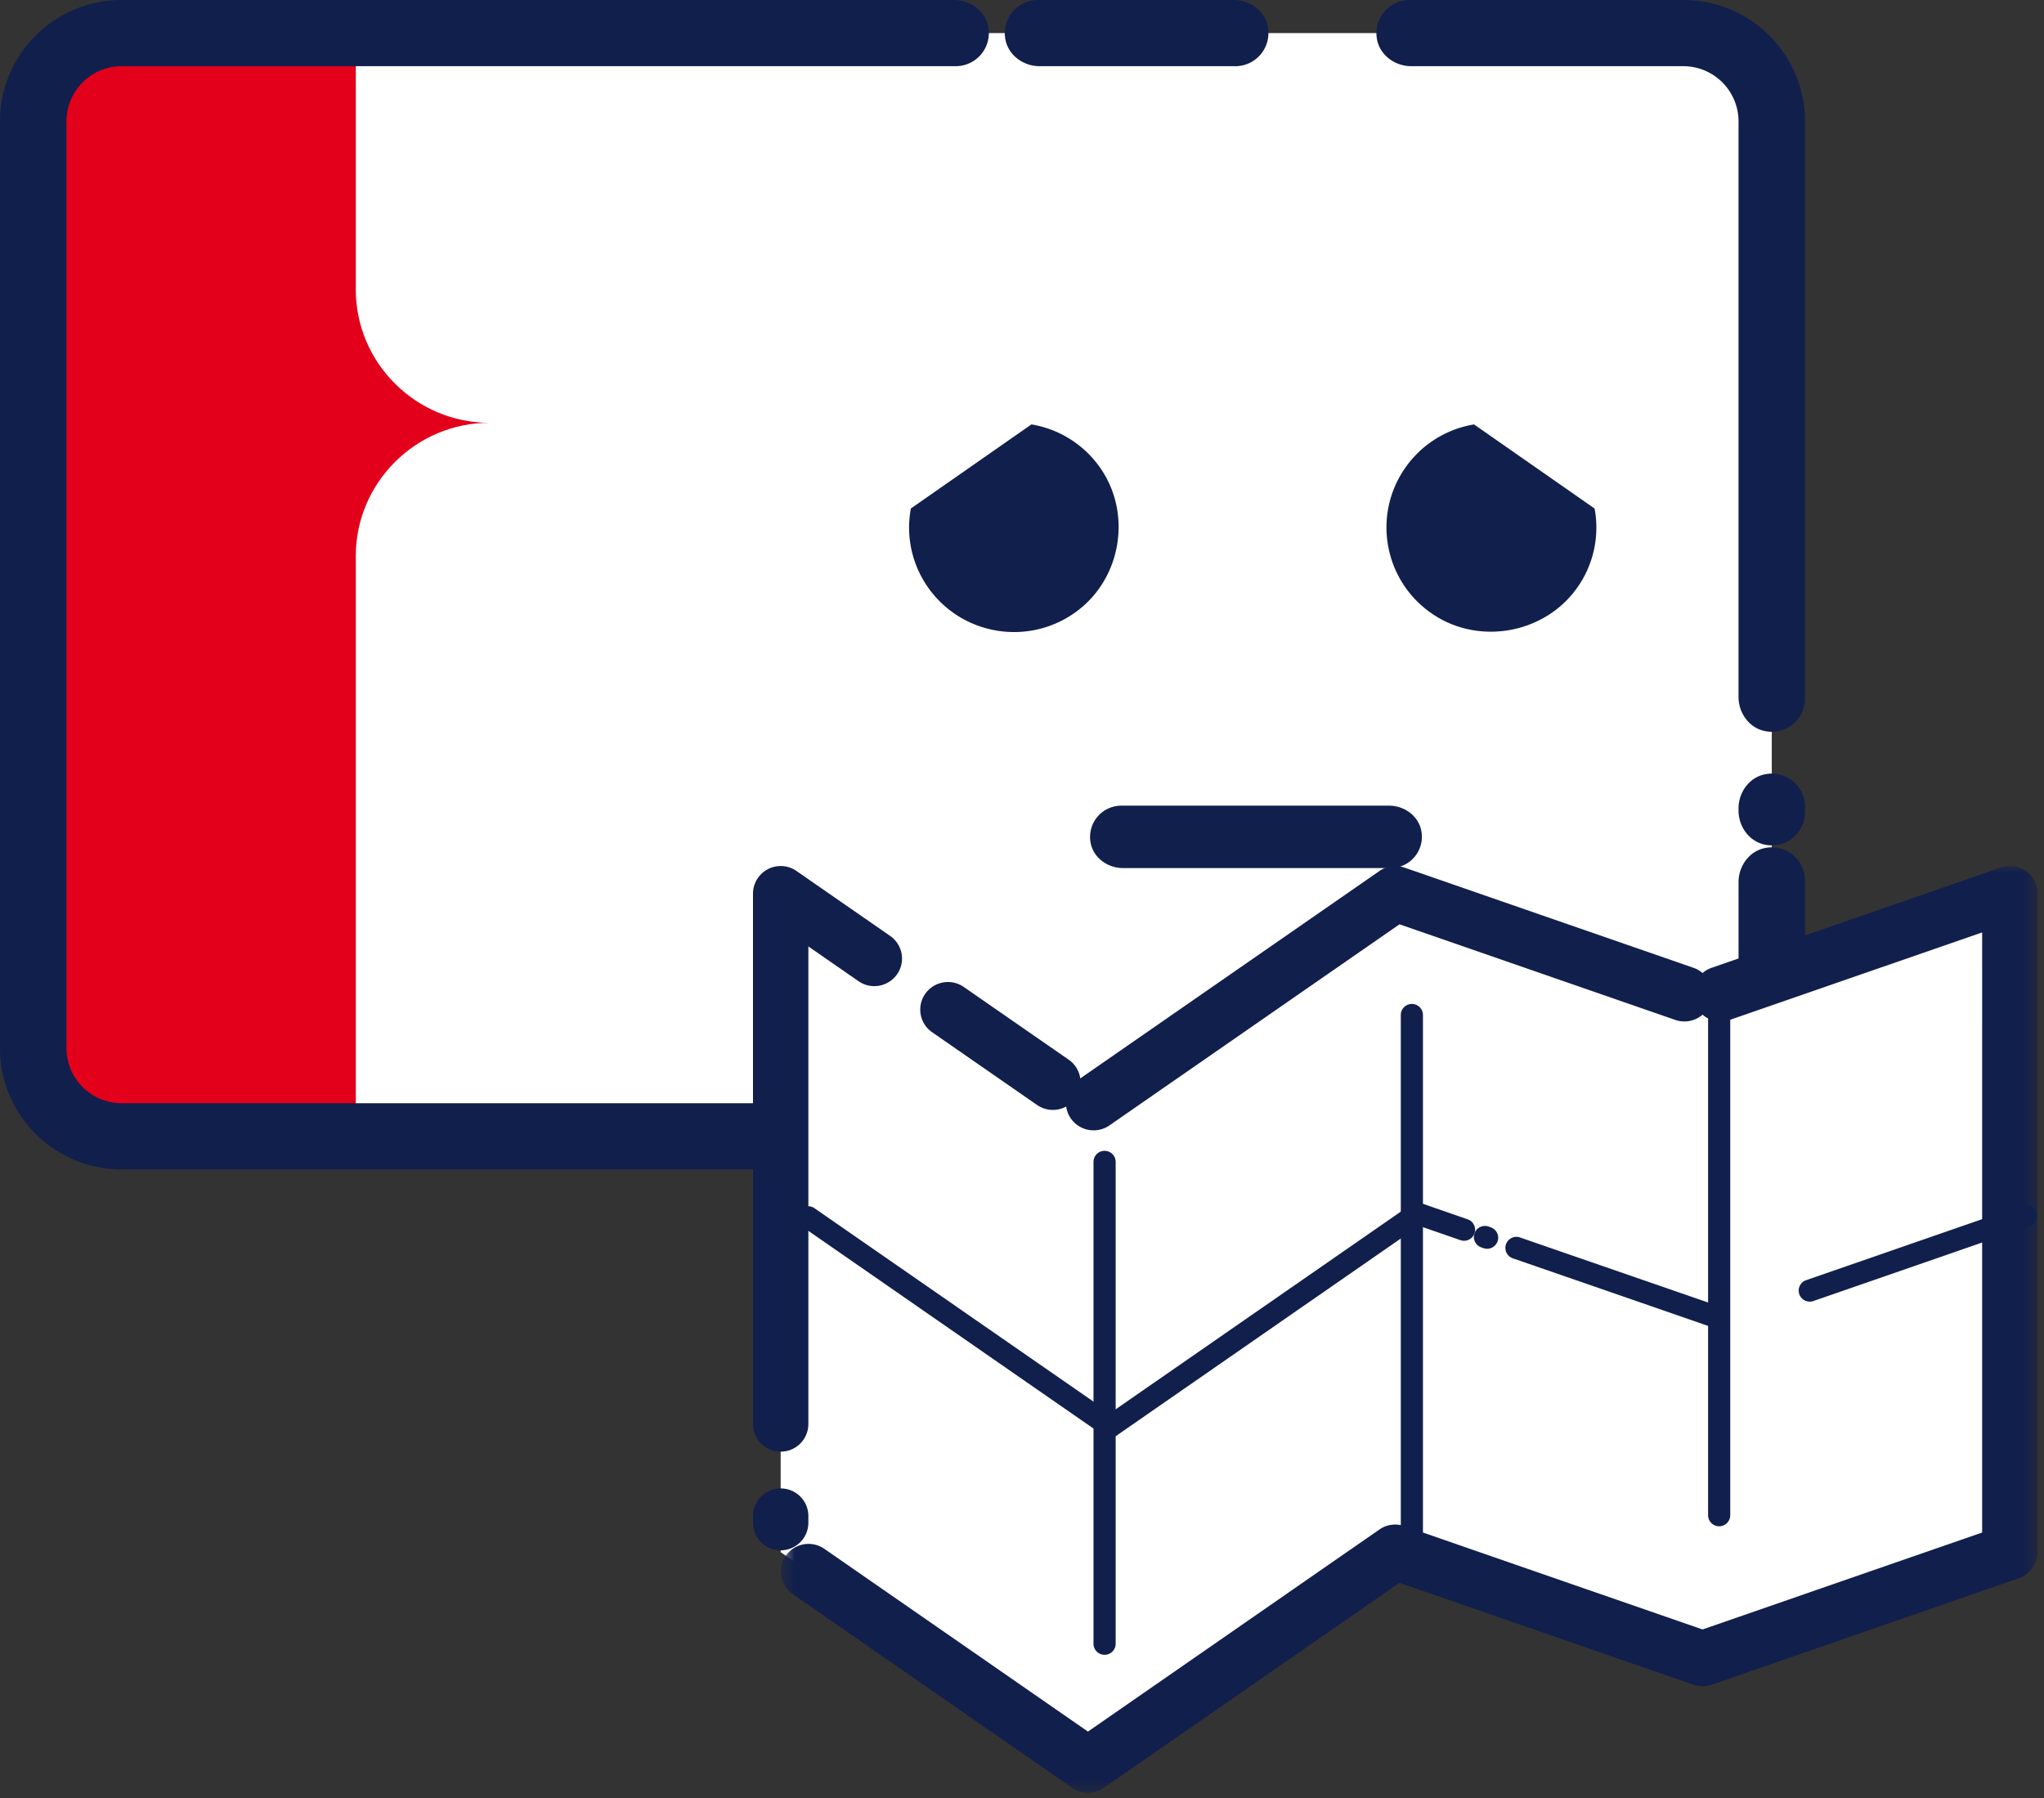 <svg width="158" height="139" viewBox="0 0 158 139" xmlns="http://www.w3.org/2000/svg" xmlns:xlink="http://www.w3.org/1999/xlink"><rect x="0" y="0" width="158" height="139" fill="#333333" stroke="none"/><title>51D15EEC-4B8A-4BFD-B679-1D987B84DEEB</title><defs><path id="a" d="M.443 71.632h97.139V0H.442z"/></defs><g fill="none" fill-rule="evenodd"><path d="M14.124 2.559H130.11c3.766 0 6.848 3.07 6.848 6.822v71.632c0 3.752-3.082 6.822-6.848 6.822H9.416c-3.766 0-6.848-3.07-6.848-6.822V9.38c0-3.753 3.082-6.822 6.848-6.822h4.708" fill="#FFF"/><path d="M37.829 32.68c-5.68 0-10.326-4.63-10.326-10.287V2.56H9.416c-3.766 0-6.848 3.069-6.848 6.822v71.632c0 3.751 3.082 6.822 6.848 6.822h18.087v-44.87c0-5.656 4.646-10.286 10.326-10.286" fill="#E2001A"/><path d="M130.109 90.393H9.416c-5.2 0-9.416-4.2-9.416-9.38V9.38C0 4.2 4.216 0 9.416 0h64.328c1.261 0 2.427.846 2.65 2.08a2.563 2.563 0 0 1-2.524 3.036H9.416a4.271 4.271 0 0 0-4.28 4.264v71.632a4.271 4.271 0 0 0 4.28 4.263h120.693a4.271 4.271 0 0 0 4.28-4.263V68.178c0-1.255.85-2.417 2.089-2.64a2.568 2.568 0 0 1 3.046 2.516v12.959c0 5.18-4.215 9.38-9.415 9.38M136.478 56.518c-1.24-.222-2.09-1.384-2.09-2.64V9.38a4.272 4.272 0 0 0-4.279-4.264H109.09c-1.26 0-2.426-.848-2.65-2.082A2.563 2.563 0 0 1 108.965 0h21.144c5.2 0 9.416 4.199 9.416 9.38v44.622a2.567 2.567 0 0 1-3.047 2.515" fill="#111F4C"/><path d="M136.478 65.297c-1.24-.222-2.09-1.384-2.09-2.64v-.177c0-1.256.85-2.418 2.09-2.64a2.567 2.567 0 0 1 3.047 2.515v.427a2.567 2.567 0 0 1-3.047 2.515M95.482 5.117H80.365c-1.26 0-2.427-.847-2.65-2.082A2.563 2.563 0 0 1 80.239 0h15.118c1.26 0 2.426.847 2.649 2.082a2.563 2.563 0 0 1-2.524 3.035M83.241 47.245c3.438-2.556 4.259-7.524 1.831-11.047a8.093 8.093 0 0 0-5.344-3.393l-9.319 6.5a8.03 8.03 0 0 0 1.33 6.102c2.617 3.725 7.817 4.578 11.502 1.838M110.843 47.533c3.585 2.344 8.552 1.413 11.044-2.064a8.025 8.025 0 0 0 1.374-6.163l-9.319-6.5a8.085 8.085 0 0 0-5.301 3.331c-2.618 3.724-1.643 8.885 2.202 11.396M107.491 67.096h-20.69c-1.188 0-2.288-.798-2.498-1.962a2.416 2.416 0 0 1 2.38-2.86h20.69c1.187 0 2.286.798 2.497 1.962a2.416 2.416 0 0 1-2.379 2.86" fill="#111F4C"/><path fill="#FFF" d="M131.607 77.307l-23.754-8.234L84.1 85.54 60.346 69.073v50.9L84.1 136.44l23.753-16.468 23.754 8.233 23.753-8.233v-50.9z"/><path d="M60.346 112.205a2.136 2.136 0 0 1-2.14-2.132v-41a2.14 2.14 0 0 1 3.362-1.75l7.24 5.019c.97.672 1.21 2.001.534 2.966a2.144 2.144 0 0 1-2.979.533l-3.877-2.687v36.919a2.136 2.136 0 0 1-2.14 2.132M81.385 85.791a2.14 2.14 0 0 1-1.22-.382l-8.112-5.623a2.125 2.125 0 0 1-.534-2.967 2.146 2.146 0 0 1 2.978-.533l8.112 5.623c.97.672 1.21 2.002.534 2.968a2.14 2.14 0 0 1-1.758.914" fill="#111F4C"/><g transform="translate(59.918 66.94)"><mask id="b" fill="#fff"><use xlink:href="#a"/></mask><path d="M24.181 71.632c-.427 0-.855-.127-1.222-.382L1.361 56.276c-.97-.672-1.21-2-.534-2.967a2.145 2.145 0 0 1 2.978-.532L24.18 66.903l22.531-15.62a2.147 2.147 0 0 1 1.926-.264l23.05 7.99 21.614-7.492V5.131l-19.508 6.763a2.142 2.142 0 0 1-2.725-1.314 2.13 2.13 0 0 1 1.319-2.713L94.738.119a2.143 2.143 0 0 1 1.943.275c.565.401.9 1.047.9 1.738v50.9c0 .909-.576 1.716-1.437 2.015L72.391 63.28a2.135 2.135 0 0 1-1.406 0l-22.723-7.876L25.404 71.25a2.141 2.141 0 0 1-1.223.382" fill="#111F4C" mask="url(#b)"/></g><path d="M60.346 119.83a2.136 2.136 0 0 1-2.14-2.131v-.518c0-1.178.958-2.132 2.14-2.132 1.183 0 2.14.954 2.14 2.132v.518a2.136 2.136 0 0 1-2.14 2.132M84.537 87.37a2.14 2.14 0 0 1-1.758-.913 2.127 2.127 0 0 1 .534-2.968l23.319-16.166a2.146 2.146 0 0 1 1.925-.263l22.35 7.748a2.13 2.13 0 0 1 1.318 2.713 2.143 2.143 0 0 1-2.724 1.314l-21.321-7.391-22.422 15.545a2.14 2.14 0 0 1-1.221.382M85.384 127.908a.854.854 0 0 1-.856-.852V89.807c0-.47.382-.853.856-.853.473 0 .856.382.856.853v37.249a.854.854 0 0 1-.856.852" fill="#111F4C"/><path d="M109.137 119.973a.854.854 0 0 1-.856-.853V78.454c0-.472.383-.853.856-.853.474 0 .856.381.856.853v40.666a.854.854 0 0 1-.856.853M132.89 117.974a.854.854 0 0 1-.855-.852V76.454c0-.471.382-.852.856-.852.473 0 .856.38.856.852v40.668a.854.854 0 0 1-.856.852" fill="#111F4C"/><path d="M132.603 102.63a.857.857 0 0 1-.282-.047l-15.36-5.314a.853.853 0 1 1 .562-1.61l15.362 5.314a.85.85 0 0 1 .526 1.085.855.855 0 0 1-.808.572M85.812 111.31L61.983 94.79a.853.853 0 0 1-.214-1.187.858.858 0 0 1 1.192-.213l22.85 15.84 23.624-16.376 4.058 1.408a.854.854 0 0 1-.563 1.61l-3.235-1.12-23.883 16.558z" fill="#111F4C"/><path d="M114.953 96.523a.847.847 0 0 1-.28-.048l-.166-.057a.851.851 0 0 1-.53-1.085.854.854 0 0 1 1.09-.526l.166.058c.447.154.683.64.528 1.084a.854.854 0 0 1-.808.574M139.894 100.61a.855.855 0 0 1-.808-.572.85.85 0 0 1 .526-1.086l16.702-5.789a.855.855 0 0 1 1.09.524.851.851 0 0 1-.527 1.086l-16.701 5.79a.857.857 0 0 1-.282.047" fill="#111F4C"/></g></svg>